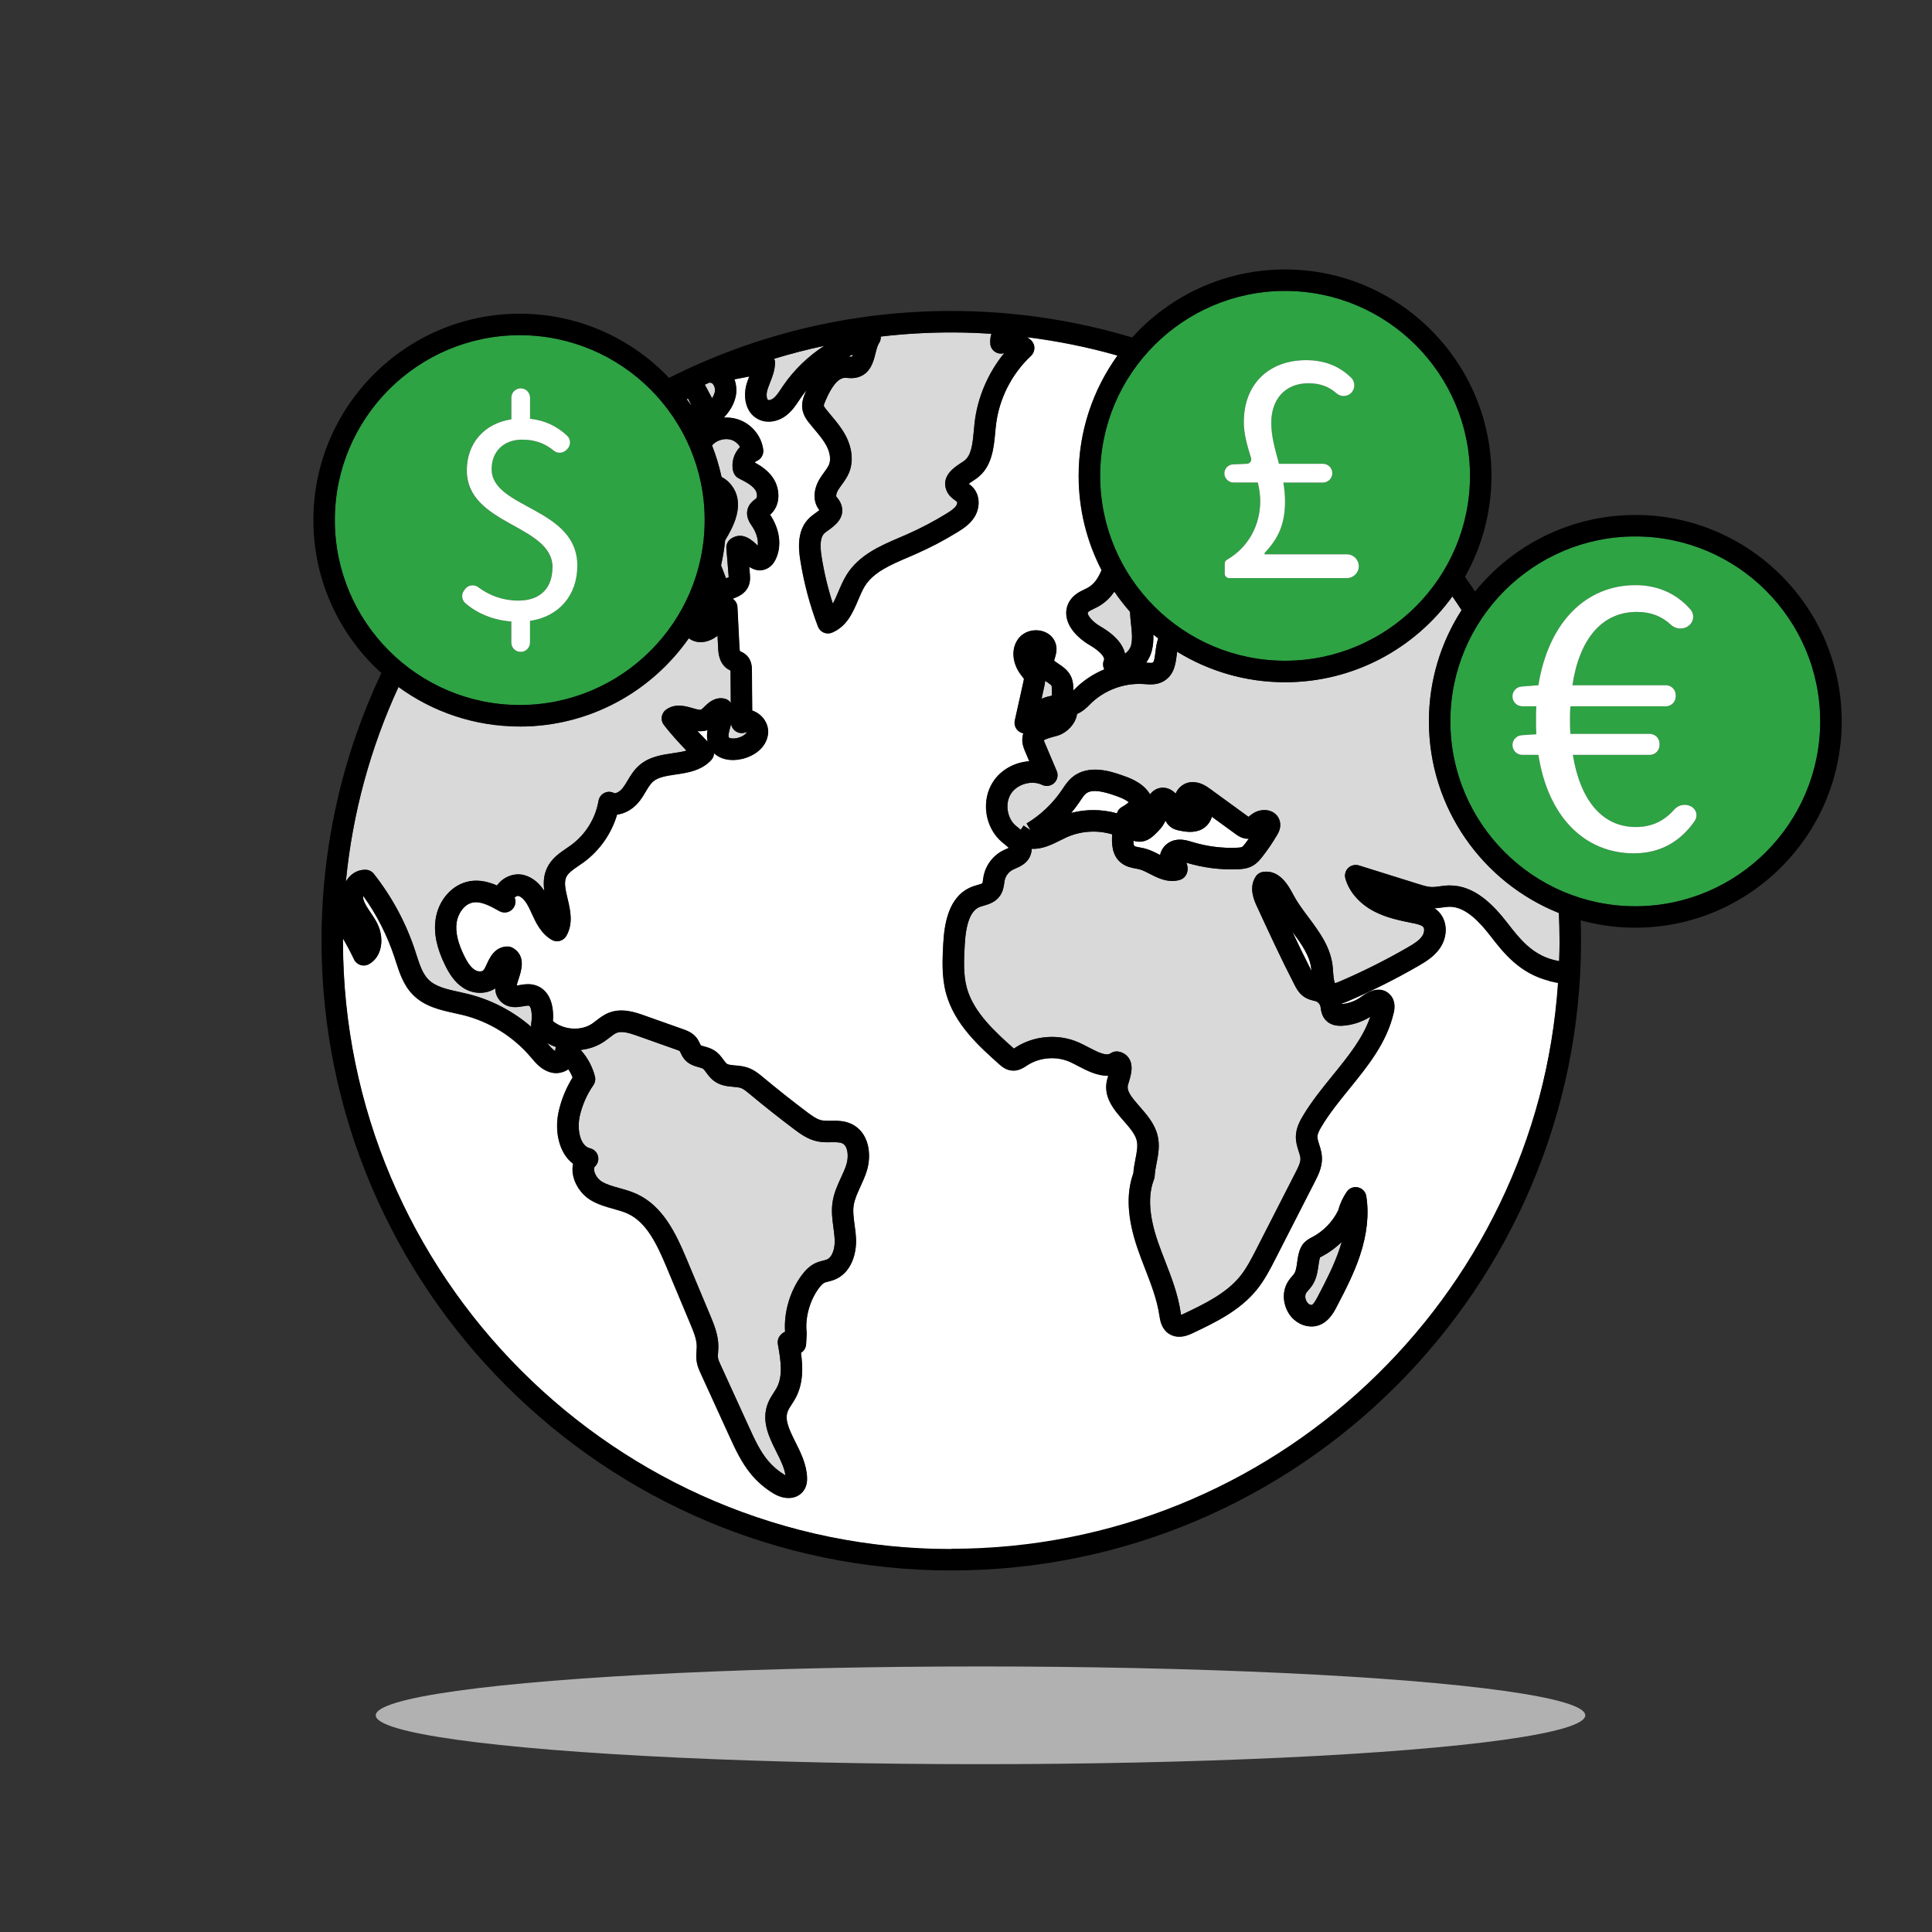 <?xml version="1.0" encoding="UTF-8"?>
<svg xmlns="http://www.w3.org/2000/svg" id="Warstwa_1" data-name="Warstwa 1" viewBox="0 0 450 450">
  <rect x="0" y="0" width="450" height="450" fill="#333333" stroke="none"/>
  <defs>
    <style>
      .cls-1 {
        fill: #d9d9d9;
      }

      .cls-2 {
        fill: #fff;
      }

      .cls-3 {
        fill: #b1b1b1;
      }

      .cls-4 {
        fill: #2da343;
      }
    </style>
  </defs>
  <ellipse class="cls-3" cx="228.38" cy="399.53" rx="140.86" ry="11.38"></ellipse>
  <path class="cls-2" d="M198.41,83.07c.07-.07.14-.25.22-.49-.33.15-.65.3-.98.46.03,0,.06,0,.09,0,.22.02.56.04.67.02Z"></path>
  <path class="cls-2" d="M164.79,170.06c-.8.25-1.59.3-2.35.23.77.82,1.56,1.64,2.37,2.47-.21-.92-.17-1.83-.03-2.7Z"></path>
  <path class="cls-2" d="M305.46,226.12l-.02-.24c-.26-3.14-2.25-5.94-4.43-8.86,1.44,3.06,2.92,6.11,4.45,9.1Z"></path>
  <path class="cls-2" d="M161.04,94.36l-.78-1.48c-.1.02-.19.05-.29.08.31.43.63.86.93,1.31.05.03.1.06.15.09Z"></path>
  <path class="cls-2" d="M266.96,154.34h.12c.5.05,1.2.1,1.42,0,.34-.16.5-1.47.62-2.43.13-1.01.27-2.12.64-3.21-.38-.29-.75-.59-1.12-.89.04,1.24-.04,2.53-.38,3.83-.25.96-.71,1.89-1.3,2.71Z"></path>
  <path class="cls-2" d="M360.85,228.49c-6.93-1.72-10.69-6.56-13.71-10.46-2.46-3.17-5.75-6.8-9.46-6.8-.03,0-.07,0-.1,0-.49,0-1.03.08-1.61.16-.58.08-1.22.17-1.89.2.47.32.91.71,1.3,1.18,1.76,2.16,1.76,5.48,0,8.08-1.3,1.91-3.19,3.1-5.03,4.16-5.28,3.05-10.79,5.81-16.38,8.21-.37.16-.86.37-1.45.53l.02.15c1.62-.13,3.21-.74,4.51-1.7,3.96-2.94,6.1-1.19,6.84-.3,1.29,1.55.84,3.47.69,4.1-1.61,6.92-6.03,12.36-10.3,17.62-2.31,2.84-4.7,5.78-6.52,8.85-.48.8-.92,1.64-.94,2.32,0,.49.2,1.14.41,1.82.28.89.6,1.91.65,3.07.08,2.22-.91,4.15-1.63,5.56l-9.2,18c-1.23,2.41-2.5,4.9-4.32,7.15-3.99,4.95-9.77,7.7-14.88,10.12-.59.28-1.83.87-3.21.87-.77,0-1.58-.18-2.37-.68-1.78-1.15-2.08-3.16-2.26-4.36-.54-3.62-1.88-7.07-3.29-10.73-.59-1.52-1.2-3.08-1.74-4.67-2.43-7.04-2.76-12.82-1.02-17.64.08-1.14.29-2.23.49-3.28.33-1.69.61-3.15.28-4.42-.39-1.5-1.69-2.98-3.06-4.55-2.2-2.51-4.94-5.64-3.76-9.77.06-.2.12-.41.19-.63,0-.02.01-.04.02-.06-2.51.08-5.01-1.21-6.99-2.25-.62-.32-1.22-.64-1.82-.92-3.2-1.46-7.16-1.16-10.1.77l-.12.08c-.71.47-1.9,1.26-3.44,1.11-1.43-.14-2.42-1.02-2.95-1.49-4.64-4.14-10.41-9.3-12.36-16.49-1.06-3.89-.84-7.93-.66-11.5.25-4.71,1.22-11.22,6.74-13.33.4-.15.82-.28,1.25-.4.4-.12,1.01-.29,1.16-.42.01-.06.07-.49.11-.77.04-.28.08-.56.13-.83.5-2.61,2.22-4.87,4.6-6.05.26-.13.54-.25.81-.37.14-.06.31-.14.48-.21-.32-.32-.79-.69-1.08-.93l-.48-.4c-4.01-3.34-4.97-9.62-2.15-14.01,1.85-2.88,5.12-4.62,8.48-4.83l-.95-2.24c-.31-.74-.79-1.86-.67-3.19.04-.39.11-.76.22-1.09-.23-.04-.46-.12-.68-.23-1.01-.52-1.55-1.66-1.3-2.77l1.97-8.87c.05-.23.16-.71.14-.86-.03-.06-.27-.36-.42-.55-.11-.14-.22-.27-.32-.41-1.67-2.21-2.5-5.62-.61-8.25,1.18-1.65,3.39-2.4,5.5-1.88,1.86.46,3.16,1.85,3.4,3.62.15,1.11-.14,2.05-.36,2.74-.05.16-.12.39-.15.54.2.2.67.52,1,.74,1.04.7,2.33,1.56,3,3.13.46,1.07.49,2.17.48,3.09.07-.07.14-.14.22-.22,1.98-2.03,4.39-3.63,7-4.71-.35-.66-.4-1.46-.08-2.19.27-.6-.91-2.07-3.35-3.48-1.05-.61-4.53-2.85-5.3-6.2-.34-1.49-.08-2.95.76-4.2.93-1.38,2.27-2.03,3.35-2.55.28-.14.56-.27.83-.42,1.48-.84,2.4-2.29,3.14-4.08-3.4-6.59-5.33-14.05-5.33-21.96,0-10.45,3.36-20.12,9.05-28.02-6.84-1.95-13.88-3.38-21.1-4.28.32.21.63.43.91.69.52.47.82,1.14.82,1.84,0,.7-.28,1.37-.8,1.85-4.52,4.21-7.5,10.14-8.17,16.28-.05.49-.1.99-.15,1.5-.33,3.64-.74,8.17-4.36,10.76-.28.2-.6.41-.92.62-.26.17-.61.4-.91.62.33.24.71.54,1.06.94,1.56,1.77,1.69,4.56.3,6.79-1,1.62-2.52,2.64-3.87,3.47-3.17,1.96-6.51,3.71-9.92,5.2-.53.23-1.06.46-1.59.69-4.17,1.78-8.11,3.47-10.15,6.73-.58.93-1.06,2.05-1.56,3.24-1.22,2.88-2.61,6.14-6.06,7.59-.62.26-1.33.26-1.95,0-.62-.27-1.11-.78-1.35-1.41-1.9-5-3.29-10.21-4.12-15.49-.47-2.98-.75-7.25,2.31-9.97.43-.38.89-.71,1.33-1.03.24-.17.57-.41.82-.62-.13-.17-.25-.34-.36-.51-1.16-1.88-1-4.41.42-6.76.34-.56.7-1.06,1.05-1.54.46-.64.9-1.24,1.13-1.8.48-1.18.24-2.85-.64-4.47-.71-1.31-1.73-2.52-2.8-3.8-.36-.43-.71-.85-1.06-1.28-.54-.66-1.53-1.89-1.73-3.55-.18-1.53.38-2.84.75-3.72.06-.14.13-.31.21-.49-.48.59-.93,1.21-1.36,1.83l-.36.53c-.74,1.11-1.57,2.37-2.83,3.38-2.06,1.66-4.72,2.04-6.76.95-2.98-1.58-3.45-5.35-2.61-8.18.18-.61.39-1.17.61-1.72l-3.47.66c.46,1.27.58,2.68.3,3.99-.43,2.02-1.57,3.66-2.77,4.94,1.08-.07,2.18.06,3.23.39,3.16,1,5.55,3.85,5.95,7.09.14,1.14-.51,2.22-1.58,2.64-.15.06-.29.18-.39.34,1.48.81,3.03,1.85,4.16,3.46,1.76,2.5,2.02,6.43-.59,8.7,2.27,3.39,2.77,7.23,1.34,10.29-.48,1.02-1.11,1.73-1.93,2.18-1.65.88-3.12.38-4.26-.36l.14,1.7c.05.66.15,1.77-.35,2.89-.79,1.75-2.41,2.38-3.49,2.8-.05.02-.11.04-.17.06.66.43,1.08,1.16,1.12,1.96l.46,9.25c.03.57.08.87.12,1.02.01,0,.02,0,.03.01.4.17,1.01.43,1.57,1,1.17,1.18,1.18,2.71,1.18,3.44l.08,9.37c.27.09.54.2.8.34,2,1.04,3.18,3.22,2.86,5.29-.5,3.26-3.47,5.05-6.09,5.64-2.6.59-4.94.09-6.46-1.35-.02.58-.24,1.16-.67,1.62-2.3,2.46-5.47,2.93-8.27,3.34-2.08.31-4.05.6-5.25,1.64-.65.56-1.18,1.45-1.74,2.39-.42.7-.85,1.42-1.39,2.13-1.26,1.66-3.22,2.96-5.26,3.18-1.3,4.43-4.06,8.39-7.8,11.12-.38.28-.78.55-1.18.82-1.24.84-2.4,1.64-2.86,2.61-.59,1.25-.16,3.08.3,5.03.64,2.69,1.36,5.73-.25,8.63-.33.59-.88,1.02-1.52,1.2-.65.18-1.34.09-1.92-.25-2.55-1.49-3.75-4.15-4.72-6.29l-.17-.38c-.62-1.35-1.58-3.2-2.87-3.55-.22-.06-.67.17-.88.39.39.92.19,2-.53,2.73-.79.8-2.02.97-3.01.42-2.27-1.29-4.3-2.33-6.12-2.01-2.12.36-3.56,2.68-3.85,4.68-.31,2.2.27,4.75,1.78,7.8.61,1.23,1.38,2.58,2.47,3.25.74.45,1.66.42,1.97.1.27-.28.56-.93.83-1.5.68-1.49,1.83-3.98,4.71-4.06.44-.02.93.1,1.34.34,3.12,1.83,1.97,5.3,1.35,7.17-.15.45-.37,1.11-.47,1.59.22-.03.46-.07.66-.11.87-.15,1.96-.34,3.12-.11,3.29.65,5.02,3.86,4.67,8.5,2.46,2.06,6.49,2.38,9.15.58.32-.22.63-.46.94-.7.83-.64,1.76-1.37,2.97-1.84,3.07-1.19,6.22-.07,8.3.67l8.96,3.18c.84.3,2.11.75,3.05,1.89.43.53.69,1.08.88,1.48.07.15.16.35.21.41.06.02.53.15.83.24.66.18,1.47.41,2.26.9,1.02.64,1.66,1.51,2.17,2.2.28.38.56.76.78.92.36.25,1.13.32,1.94.39.87.08,1.86.16,2.87.5,1.54.52,2.7,1.48,3.72,2.33,3.3,2.75,6.7,5.44,10.12,8.02,1.27.96,2.33,1.7,3.4,1.93.61.13,1.37.12,2.17.11,1.51-.03,3.23-.05,4.93.8,3.91,1.94,4.69,6.98,3.43,10.95-.41,1.28-.95,2.46-1.47,3.6-.7,1.53-1.36,2.97-1.57,4.4-.2,1.38,0,2.89.22,4.49.14,1.08.29,2.19.34,3.34.13,3.37-1.11,7.86-5.01,9.42-.52.21-1.02.33-1.46.44-.34.08-.67.17-.87.26-.48.22-.96.8-1.27,1.22-2.15,2.85-3.29,6.92-2.9,10.36.02.14.02.28.01.42l-.13,2.35c-.05.84-.51,1.58-1.2,2,.46,3.29.58,7.1-1.24,10.5-.29.54-.6,1.03-.91,1.5-.37.56-.71,1.09-.91,1.58-.76,1.92.16,4.01,1.77,7.22,1.22,2.43,2.59,5.18,2.71,8.2.03.78-.02,1.93-.73,3-.8,1.19-2.09,1.8-3.56,1.8-1.12,0-2.34-.35-3.53-1.07-1.94-1.17-3.66-2.63-5.12-4.37-2.3-2.74-3.81-6.03-5.13-8.93l-6.68-14.62c-.33-.73-.75-1.64-.93-2.7-.17-.98-.1-1.87-.05-2.66.02-.31.05-.62.05-.94,0-1.68-.75-3.47-1.47-5.2l-5.56-13.28c-2.27-5.41-4.66-10.43-9.03-12.46-1-.47-2.14-.78-3.34-1.12-1.76-.49-3.58-1-5.31-2.04-2.26-1.36-3.9-3.87-4.19-6.39-.08-.72-.05-1.42.09-2.08-3.3-2.49-4.37-7.64-3.35-12.18.62-2.77,1.74-5.48,3.24-7.9-.25-.68-.59-1.32-.99-1.92-1.12.77-2.54,1.08-3.84.79-2.26-.49-3.66-2.14-4.78-3.47l-.19-.22c-4.04-4.75-9.6-8.2-15.65-9.71-.67-.17-1.37-.32-2.06-.47-3.24-.71-6.92-1.52-9.62-4.22-2.25-2.25-3.2-5.21-4.04-7.82l-.3-.93c-1.7-5.14-4.15-9.96-7.29-14.34-.04.3-.04.62.05.93.28.95.93,1.91,1.62,2.93.55.81,1.11,1.64,1.59,2.6,1.6,3.19,1.32,7.59-1.9,9.43-.61.35-1.33.42-1.99.22-.67-.21-1.21-.68-1.51-1.31-.79-1.67-1.66-3.3-2.6-4.9,0,.2,0,.39,0,.59,0,78.12,63.56,141.68,141.68,141.68s136.28-58.3,141.34-131.87l-2.06-.44ZM316.77,292.39c-1.41,4.25-3.46,8.19-5.45,12-.68,1.31-2.1,4.04-5.03,4.51-.26.04-.53.06-.81.06-.68,0-1.38-.13-2.07-.38-1.9-.71-3.37-2.3-4.03-4.37-.66-2.07-.39-4.22.74-5.89.29-.43.59-.78.86-1.09.2-.22.38-.44.49-.61.38-.57.51-1.47.65-2.52.1-.74.22-1.58.46-2.43.16-.55.43-1.36,1.06-2.08.62-.72,1.34-1.09,1.87-1.37l.12-.06c2.61-1.37,4.76-3.59,6.06-6.24.41-1.55,1.09-3.03,2-4.34.58-.84,1.61-1.25,2.61-1.02,1,.22,1.76,1.03,1.92,2.04.67,4.21.18,8.84-1.46,13.78Z"></path>
  <path class="cls-1" d="M312.03,290.81c.17-.52.33-1.04.47-1.55-1.33,1.32-2.86,2.45-4.53,3.33l-.14.07c-.12.06-.28.14-.37.2-.01.04-.03.1-.06.18-.15.51-.23,1.12-.32,1.76-.2,1.44-.43,3.06-1.44,4.58-.3.45-.62.81-.9,1.13-.19.22-.37.43-.49.6-.26.39-.31.99-.12,1.57.19.58.57,1.04,1.01,1.2.19.07.32.08.35.07.14-.02.54-.25,1.39-1.88,1.9-3.64,3.86-7.4,5.14-11.27Z"></path>
  <path class="cls-1" d="M255.91,141.21c-.37.21-.75.4-1.14.58-.56.27-1.2.58-1.37.83-.05.08-.08.12-.04.29.17.72,1.25,2.02,2.94,2.99,3.86,2.24,5.33,4.51,5.75,6.36.64-.45,1.19-1.19,1.39-1.92.39-1.46.2-3.16,0-4.96-.1-.93-.2-1.89-.24-2.87v-.02c-1.31-1.49-2.53-3.06-3.65-4.7-.92,1.34-2.08,2.53-3.64,3.42Z"></path>
  <path class="cls-1" d="M332.82,168.02c0-9.54,2.8-18.43,7.61-25.91-.7-1.08-1.42-2.14-2.14-3.2-8.74,12.1-22.95,19.99-38.98,19.99-9.21,0-17.82-2.61-25.13-7.11-.03.24-.06.49-.1.74-.26,2.11-.62,5.01-3.45,6.34-1.42.67-2.87.56-3.93.47l-.32-.02c-4.64-.31-9.34,1.47-12.58,4.8-.49.51-1.56,1.6-2.94,2.16,0,.03,0,.07-.01.1-.3,2.17-2.36,4.37-4.68,5.01l-.56.15c-.69.18-2.07.55-2.49.89.05.17.2.53.28.71l2.73,6.44c.41.96.18,2.07-.58,2.78-.75.72-1.87.9-2.81.45-2.42-1.17-5.82-.2-7.27,2.06-1.45,2.26-.92,5.75,1.15,7.47l.43.35c.21.17.45.36.7.58l.66-.99,1.53,1.02.02-.07-.86-1.43c3.25-1.95,6.08-4.64,8.21-7.77l.23-.35c.59-.88,1.25-1.87,2.27-2.7,3.75-3.05,8.96-1.28,11.18-.53,1.92.65,4.83,1.63,6.59,4.11.1.15.2.3.29.45.61-.81,1.47-1.36,2.46-1.51,1.26-.18,2.49.29,3.5,1.33.01-.03.02-.06.04-.09.63-1.43,2.01-2.44,3.53-2.57,2.07-.16,3.64.98,4.59,1.67l8.72,6.35s.05.04.08.06c.11-.08.23-.17.32-.25.23-.17.46-.35.68-.5,1.26-.86,2.93-1.07,4.24-.55,1.08.43,1.84,1.32,2.09,2.44.31,1.42-.35,2.55-.63,3.04-1.05,1.81-2.24,3.55-3.53,5.19-.55.7-1.21,1.49-2.21,2.04-1.12.63-2.3.75-3.41.8-4.07.17-8.11-.34-12.02-1.53.28.62.43,1.38.18,2.28-.23.84-.89,1.5-1.74,1.74-.59.17-1.17.24-1.73.24-1.99,0-3.74-.9-5.22-1.66-.88-.45-1.7-.87-2.45-1.07-.26-.07-.52-.11-.79-.16-1.03-.19-2.3-.42-3.45-1.34-2.25-1.81-2.17-4.67-2.08-6.63-3.49-1.04-7.32-.8-10.64.7-.49.22-.97.46-1.46.71-1.97.99-4.16,2.07-6.65,1.96,0,.45-.07.92-.25,1.42-.68,1.94-2.4,2.69-3.54,3.18-.2.09-.4.17-.59.27-.96.48-1.71,1.46-1.91,2.51-.04.18-.06.37-.09.56-.11.83-.27,1.96-1,3-1.06,1.52-2.67,1.98-3.84,2.32-.29.08-.57.16-.84.26-2.1.8-3.26,3.72-3.53,8.93-.18,3.35-.36,6.81.49,9.93,1.57,5.75,6.73,10.37,10.87,14.07.02.02.05.05.09.08.07-.05.14-.09.2-.13l.13-.09c4.34-2.86,10.21-3.31,14.93-1.14.67.31,1.36.67,2.06,1.03,2.42,1.27,4.21,2.11,5.21,1.43.54-.38,1.22-.52,1.87-.4,1.05.19,1.92.78,2.45,1.65,1.05,1.72.42,3.82-.09,5.51l-.17.55c-.41,1.44.77,2.88,2.72,5.11,1.62,1.84,3.45,3.94,4.13,6.58.62,2.37.18,4.64-.21,6.63-.2,1.04-.39,2.02-.43,2.94-.01.28-.07.55-.17.81-1.46,3.76-1.15,8.53.94,14.59.51,1.49,1.1,3.02,1.68,4.49,1.45,3.75,2.96,7.63,3.58,11.8.03.19.07.45.11.67.16-.06.37-.14.64-.27,4.62-2.2,9.86-4.69,13.13-8.75,1.49-1.84,2.64-4.1,3.76-6.28l9.2-18c.52-1.02,1.12-2.18,1.08-3.1-.02-.48-.21-1.09-.42-1.74-.32-1-.67-2.13-.65-3.44.04-1.84.81-3.38,1.64-4.77,2.01-3.38,4.52-6.46,6.94-9.44,3.63-4.46,7.08-8.71,8.75-13.65-1.94,1.22-4.22,1.96-6.5,2.09-1.65.11-2.94-.32-3.83-1.26-.93-.97-1.1-2.16-1.21-2.87-.02-.12-.03-.25-.06-.36-.11-.53-.53-1.02-1.04-1.2-.18-.06-.37-.11-.55-.15-.59-.15-1.32-.33-2.06-.79-1.31-.81-1.96-2.07-2.39-2.9-3.11-6.02-5.99-12.25-8.76-18.27-.61-1.32-1.99-4.32-.29-6.93.4-.61,1.05-1.02,1.78-1.12,3.9-.5,5.92,3.35,7.02,5.41.92,1.74,2.15,3.39,3.46,5.14,2.61,3.5,5.32,7.12,5.71,11.84l.05.74c.05.77.16,2.32.45,2.8.25-.03.86-.29,1.07-.38,5.41-2.32,10.74-4.99,15.85-7.94,1.44-.83,2.69-1.6,3.39-2.64.48-.71.61-1.69.27-2.11-.41-.51-1.67-.76-2.5-.92-2.95-.6-5.97-1.21-8.81-2.65-3.46-1.76-5.95-4.57-6.84-7.72-.25-.88,0-1.83.66-2.47s1.61-.87,2.49-.59l13.88,4.34c1.1.34,2.13.67,3.08.69.55.02,1.16-.07,1.82-.16.69-.09,1.41-.19,2.19-.21.07,0,.13,0,.2,0,5.87,0,10.24,4.66,13.4,8.73,2.81,3.62,5.72,7.37,10.89,8.65l1.18.25c.05-1.58.09-3.17.09-4.76,0-2.16-.06-4.32-.15-6.46-17.72-7.09-30.27-24.42-30.27-44.64Z"></path>
  <path class="cls-1" d="M244.92,159.71c-.1-.21-.78-.67-1.18-.94-.09-.06-.19-.13-.29-.19-.04.55-.15,1.05-.24,1.44l-.6,2.72c.78-.31,1.59-.55,2.41-.72-.02-.36-.02-.69-.01-.98,0-.45,0-1.12-.08-1.33Z"></path>
  <path class="cls-2" d="M272.52,192.51c-.51-.42-.83-.91-1.06-1.38-.58,1.42-1.64,2.43-2.39,3.15-.56.54-1.5,1.43-2.89,1.7-.73.14-1.48.08-2.19-.16.01.58.07,1.1.24,1.24.16.13.77.24,1.22.32.38.07.76.14,1.12.23,1.29.33,2.46.93,3.49,1.46.05.03.1.05.15.07.07-.39.2-.77.4-1.14.6-1.15,1.72-2.01,3-2.3,1.55-.35,2.96.08,4,.39l.14.04c3.37,1.02,6.86,1.47,10.36,1.32.28-.01.95-.04,1.18-.17.2-.11.54-.55.71-.76.3-.38.59-.76.87-1.15-.18,0-.37,0-.56-.02-1.2-.12-2.07-.76-2.59-1.14l-5.45-3.97c-.35,1.24-1.21,2.33-2.33,2.9-1.91.98-3.99.56-5.23.31-.52-.11-1.4-.28-2.2-.95Z"></path>
  <path class="cls-2" d="M252.93,184.84c-.43.35-.83.95-1.26,1.59l-.25.38c-.59.88-1.23,1.72-1.92,2.53,1.69-.44,3.43-.66,5.17-.66,1.85,0,3.7.25,5.48.75.18-.63.61-1.18,1.22-1.51.56-.3,1.07-.66,1.54-1.08-.88-.73-2.18-1.22-3.56-1.68-2.24-.76-5.01-1.48-6.42-.33Z"></path>
  <path class="cls-1" d="M221.57,77.43c-5.57,0-11.05.33-16.45.96.03.55-.09,1.11-.42,1.58-.34.49-.57,1.41-.79,2.3-.48,1.95-1.2,4.88-4.29,5.65-.87.22-1.64.16-2.25.11-.18-.01-.38-.03-.55-.03-1.53,0-3.06,1.8-4.57,5.33-.12.29-.41.97-.39,1.17.01.1.14.35.65.99.33.41.67.81,1,1.21,1.19,1.42,2.42,2.88,3.37,4.64,1.6,2.96,1.92,6.14.87,8.72-.46,1.14-1.13,2.06-1.73,2.87-.3.41-.59.8-.81,1.18-.49.81-.51,1.43-.44,1.55.06.09.13.17.2.26.28.35.7.88.95,1.61,1.05,3.06-1.55,4.93-2.95,5.94-.36.26-.7.5-.94.71-.92.81-1.14,2.59-.69,5.44.59,3.71,1.47,7.4,2.62,10.98.47-.82.88-1.79,1.32-2.83.56-1.32,1.14-2.67,1.93-3.94,2.88-4.6,7.95-6.77,12.43-8.68.52-.22,1.04-.44,1.55-.67,3.2-1.4,6.33-3.04,9.29-4.88.9-.56,1.82-1.16,2.25-1.85.22-.35.23-.75.18-.86-.05-.05-.28-.22-.44-.33-.62-.45-1.56-1.13-2.04-2.36-1.29-3.31,1.85-5.36,3.35-6.34.26-.17.51-.33.75-.5,1.76-1.26,2.02-4.12,2.29-7.14.05-.54.1-1.07.15-1.59.65-5.95,3.12-11.74,6.92-16.39-.02,0-.04.01-.06.02-.71.21-1.48.09-2.09-.32-.62-.41-1.02-1.07-1.1-1.81-.09-.81,0-1.62.25-2.38-3.09-.2-6.21-.32-9.35-.32Z"></path>
  <path class="cls-1" d="M164.31,89.85l1.54,2.9c.33-.5.54-.98.64-1.46.12-.54-.01-1.22-.32-1.69-.11-.17-.29-.38-.52-.42-.12-.02-.23-.06-.35-.1-.38.16-.76.33-1.14.5.05.09.11.19.15.26Z"></path>
  <path class="cls-1" d="M178.74,90.81c-.33,1.14-.14,2.2.16,2.35.19.1.78-.02,1.28-.42.65-.52,1.21-1.36,1.79-2.25l.39-.58c2.52-3.72,5.83-6.91,9.62-9.37-3.95.84-7.83,1.85-11.65,3.01.12.3.19.63.19.96-.03,1.76-.64,3.28-1.17,4.62-.23.59-.45,1.14-.61,1.67Z"></path>
  <path class="cls-1" d="M170.33,102.43c-1.31-.41-2.95-.06-4.06.89-.15.13-.28.28-.41.42.92,2.36,1.67,4.82,2.21,7.34,1.86.93,3.25,2.81,3.66,4.8.59,2.88-.51,5.6-1.4,7.39-.44.89-.92,1.75-1.43,2.58-.19,1.98-.52,3.92-.94,5.82l1.15,3.02c.2-.08.45-.18.63-.26,0-.12-.02-.25-.02-.33l-.52-6.37c-.08-.92.36-1.81,1.14-2.31,2.67-1.72,4.96.5,6.05,1.57.04.03.07.07.11.11.23-1.59-.51-3.38-1.34-4.58-.51-.73-1.57-2.26-.96-4.11.38-1.15,1.21-1.77,1.7-2.14.08-.06.15-.11.22-.17.33-.29.29-1.33-.21-2.04-.8-1.14-2.4-1.94-3.8-2.64-.64-.32-1.11-.9-1.29-1.59-.55-2.05.13-4.27,1.58-5.76-.45-.77-1.19-1.38-2.05-1.65Z"></path>
  <path class="cls-1" d="M195.88,274.3c.48-1.05.93-2.04,1.25-3.02.6-1.88.38-4.33-.89-4.96-.62-.31-1.55-.29-2.63-.28-1,.02-2.12.03-3.28-.21-2.25-.48-4.05-1.84-5.37-2.83-3.49-2.62-6.95-5.37-10.31-8.16-.76-.63-1.46-1.22-2.12-1.44-.44-.15-1.05-.2-1.7-.26-1.32-.11-2.96-.25-4.43-1.31-.86-.62-1.44-1.4-1.9-2.02-.29-.39-.58-.79-.79-.92-.17-.11-.59-.22-.95-.32-.96-.27-2.28-.63-3.29-1.8-.48-.55-.75-1.14-.95-1.57-.07-.15-.16-.35-.21-.41-.1-.08-.61-.26-.86-.34l-8.96-3.18c-1.84-.65-3.58-1.19-4.82-.72-.52.2-1.09.65-1.7,1.12-.4.31-.79.61-1.2.89-1.66,1.13-3.57,1.78-5.52,1.99,1.58,1.75,2.73,3.87,3.32,6.17.18.7.04,1.45-.37,2.04-1.49,2.15-2.58,4.63-3.16,7.18-.7,3.14.1,6.99,2.38,7.51.89.2,1.6.88,1.85,1.76.25.88,0,1.83-.67,2.47-.09.08-.29.28-.22.86.11.97.89,2.13,1.81,2.68,1.14.69,2.56,1.09,4.06,1.5,1.34.38,2.73.76,4.11,1.4,5.99,2.79,8.98,8.97,11.54,15.06l5.56,13.28c.83,1.99,1.87,4.46,1.86,7.15,0,.42-.03.85-.06,1.27-.04.55-.08,1.08-.01,1.46.07.42.31.93.55,1.47l6.68,14.62c1.25,2.74,2.54,5.57,4.41,7.79,1.1,1.31,2.4,2.42,3.86,3.3.07.04.13.08.2.11-.24-1.75-1.16-3.58-2.13-5.52-1.68-3.36-3.59-7.17-1.94-11.31.38-.95.9-1.75,1.36-2.46.24-.37.48-.74.69-1.13,1.44-2.7.97-6.18.25-10.12-.13-.74.07-1.51.57-2.08.31-.36.69-.65,1.11-.84-.32-4.54,1.16-9.55,3.94-13.24.65-.86,1.68-2.07,3.2-2.76.62-.28,1.22-.43,1.74-.56.31-.08.6-.15.81-.23,1.38-.55,1.94-2.76,1.87-4.58-.03-.92-.16-1.86-.3-2.86-.25-1.87-.51-3.81-.22-5.87.31-2.15,1.15-3.99,1.97-5.77Z"></path>
  <path class="cls-1" d="M169.76,171.77c.15.2.93.36,1.94.14,1.11-.25,2.06-.87,2.23-1.43,0,0,0,0-.01-.01-.65.34-1.44.39-2.14.09-.8-.34-1.36-1.07-1.5-1.91-.06.24-.13.48-.19.71-.26.93-.58,2.1-.33,2.42Z"></path>
  <path class="cls-1" d="M129.32,244.81c0-.32.05-.64.17-.94-.7-.25-1.38-.55-2.03-.91l.13.16c.56.66,1.18,1.4,1.73,1.69Z"></path>
  <path class="cls-1" d="M80.99,204.69c1.03-1.35,2.47-2.09,4.07-2.09h.07c.75.01,1.46.36,1.93.95,4.23,5.36,7.46,11.37,9.61,17.86l.31.97c.73,2.28,1.42,4.43,2.82,5.82,1.67,1.67,4.33,2.25,7.16,2.87.74.16,1.48.33,2.2.51,5.36,1.34,10.4,3.99,14.57,7.62-.04-.26-.05-.53,0-.79.35-2.36-.1-4.06-.55-4.15-.25-.05-.83.05-1.29.13-1.31.23-3.3.57-4.99-.86-1.13-.95-1.52-2.13-1.56-3.3-2.03,1.37-4.98,1.4-7.31-.04-2.18-1.34-3.46-3.53-4.33-5.29-1.98-3.99-2.71-7.5-2.25-10.73.65-4.56,3.92-8.22,7.96-8.9,2.29-.39,4.48.2,6.35,1,.05-.07.1-.14.15-.21,1.47-1.9,4.03-2.81,6.21-2.2,2.12.59,3.6,2.08,4.66,3.67-.24-1.75-.21-3.57.64-5.36,1.04-2.2,2.91-3.47,4.57-4.6.35-.24.71-.48,1.04-.73,3.35-2.45,5.67-6.2,6.37-10.3.13-.79.64-1.48,1.37-1.83.72-.36,1.57-.34,2.28.04.26.15,1.28-.26,2.02-1.22.37-.49.72-1.06,1.08-1.67.71-1.18,1.5-2.51,2.75-3.59,2.3-2,5.22-2.43,7.8-2.81,1.17-.17,2.26-.33,3.19-.61-1.84-1.92-3.65-3.9-5.27-5.99-.41-.54-.59-1.22-.49-1.89.1-.67.47-1.27,1.02-1.67,2.12-1.51,4.43-.84,6.12-.35.65.19,1.74.51,2.03.36.17-.08.52-.43.78-.69.87-.86,2.34-2.29,4.53-1.91.66.11,1.23.49,1.6,1.01l-.06-7.52h0c-.2-.09-.42-.21-.66-.36-2.06-1.35-2.18-3.84-2.23-4.9l-.14-2.86c-1.12.92-2.52,1.48-3.86,1.51-1.04,0-2.03-.31-2.83-.91-8.7,12.42-23.1,20.56-39.38,20.56-10.55,0-20.3-3.42-28.24-9.2-6.47,14.04-10.71,29.3-12.26,45.34.13-.23.28-.45.44-.66Z"></path>
  <path d="M316.31,276.56c-1-.23-2.03.18-2.61,1.02-.91,1.32-1.59,2.8-2,4.34-1.29,2.65-3.45,4.87-6.06,6.24l-.12.06c-.53.28-1.25.65-1.87,1.37-.62.73-.9,1.54-1.06,2.08-.24.84-.36,1.68-.46,2.43-.15,1.04-.28,1.94-.65,2.52-.11.17-.3.38-.49.61-.27.31-.58.66-.86,1.09-1.13,1.68-1.4,3.82-.74,5.89.66,2.07,2.13,3.66,4.03,4.37.69.25,1.39.38,2.07.38.27,0,.54-.02.81-.06,2.93-.47,4.35-3.2,5.03-4.51,1.99-3.81,4.04-7.75,5.45-12,1.64-4.94,2.13-9.58,1.46-13.78-.16-1.01-.92-1.82-1.92-2.04ZM305.5,303.96s-.15,0-.35-.07c-.44-.16-.82-.62-1.01-1.2-.19-.58-.14-1.18.12-1.57.11-.17.29-.38.49-.6.28-.32.6-.68.9-1.13,1-1.51,1.23-3.14,1.44-4.58.09-.64.18-1.25.32-1.76.02-.08.04-.14.06-.18.1-.06.25-.14.37-.2l.14-.07c1.67-.88,3.2-2,4.53-3.33-.14.51-.3,1.03-.47,1.55-1.28,3.87-3.24,7.63-5.14,11.27-.85,1.63-1.25,1.86-1.39,1.88Z"></path>
  <path class="cls-4" d="M121.06,164.21c23.75,0,43.07-19.32,43.07-43.07s-19.32-43.07-43.07-43.07-43.07,19.32-43.07,43.07,19.32,43.07,43.07,43.07ZM108.71,109.55c0-6.37,4.15-10.95,10.37-11.88v-5.04c0-1.21.98-2.18,2.18-2.18s2.18.98,2.18,2.18v4.9c3.63.4,6.42,1.87,8.64,3.96.89.84.89,2.25.03,3.11l-.2.2c-.8.8-2.09.89-2.96.16-1.97-1.65-4.29-2.56-7.38-2.56-4.29,0-7.08,2.79-7.08,6.87,0,9.23,19.96,8.87,19.96,22.47,0,6.94-4.29,11.88-11.02,12.88v5.04c0,1.21-.98,2.18-2.18,2.18s-2.18-.98-2.18-2.18v-4.9c-4.11-.3-7.91-1.83-10.72-4.28-.84-.73-.96-2.07-.28-2.96l.25-.33c.72-.95,2.07-1.13,3.03-.43,2.66,1.97,5.77,3.13,9.36,3.13,5.29,0,7.94-3.08,7.94-7.73,0-10.02-19.96-9.8-19.96-22.61Z"></path>
  <path class="cls-2" d="M128.67,132.16c0,4.65-2.65,7.73-7.94,7.73-3.59,0-6.7-1.16-9.36-3.13-.96-.71-2.31-.52-3.03.43l-.25.33c-.68.89-.56,2.23.28,2.96,2.81,2.45,6.61,3.98,10.72,4.28v4.9c0,1.21.98,2.18,2.18,2.18s2.18-.98,2.18-2.18v-5.04c6.73-1,11.02-5.94,11.02-12.88,0-13.59-19.96-13.24-19.96-22.47,0-4.08,2.79-6.87,7.08-6.87,3.09,0,5.4.92,7.38,2.56.87.73,2.16.64,2.96-.16l.2-.2c.86-.86.86-2.28-.03-3.11-2.22-2.09-5.01-3.56-8.64-3.96v-4.9c0-1.21-.98-2.18-2.18-2.18s-2.18.98-2.18,2.18v5.04c-6.22.93-10.37,5.51-10.37,11.88,0,12.81,19.96,12.59,19.96,22.61Z"></path>
  <path class="cls-4" d="M256.25,110.83c0,23.75,19.32,43.07,43.07,43.07s43.07-19.32,43.07-43.07-19.32-43.07-43.07-43.07-43.07,19.32-43.07,43.07ZM304.22,83.89c4.58,0,8,1.61,10.5,4.11,1,1,.95,2.65-.1,3.6-.95.87-2.4.86-3.36,0-1.72-1.52-3.77-2.33-6.5-2.33-5.62,0-8.67,3.91-8.67,9.22,0,3.28.94,6.32,1.8,9.53h10.23c1.21,0,2.19.98,2.19,2.19s-.98,2.19-2.19,2.19h-9.21c.23,1.41.39,2.81.39,4.37,0,5.39-1.64,8.75-4.76,12.03v.31h19.17c1.53,0,2.77,1.24,2.77,2.77s-1.24,2.77-2.77,2.77h-27.43c-.57,0-1.03-.46-1.03-1.03v-2.34c0-.36.19-.71.5-.89,4.99-2.88,7.77-8.03,7.77-13.7,0-1.48-.23-2.89-.55-4.3h-5.69c-1.17,0-2.12-.95-2.12-2.12s.89-2.06,2.02-2.11l3.21-.14c.7,0,1.2-.68.99-1.34-.88-2.82-1.69-5.59-1.69-8.42,0-8.82,5.86-14.37,14.52-14.37Z"></path>
  <path class="cls-2" d="M289.7,98.26c0,2.83.81,5.6,1.69,8.42.21.67-.29,1.34-.99,1.34l-3.21.14c-1.13.05-2.02.98-2.02,2.11s.95,2.12,2.12,2.12h5.69c.31,1.41.55,2.81.55,4.3,0,5.67-2.78,10.82-7.77,13.7-.32.18-.5.52-.5.89v2.34c0,.57.46,1.03,1.03,1.03h27.43c1.53,0,2.77-1.24,2.77-2.77s-1.24-2.77-2.77-2.77h-19.17v-.31c3.12-3.28,4.76-6.64,4.76-12.03,0-1.56-.16-2.97-.39-4.37h9.21c1.21,0,2.19-.98,2.19-2.19s-.98-2.19-2.19-2.19h-10.23c-.86-3.2-1.8-6.25-1.8-9.53,0-5.31,3.05-9.22,8.67-9.22,2.73,0,4.78.81,6.5,2.33.97.85,2.41.87,3.36,0,1.05-.96,1.1-2.6.1-3.6-2.5-2.5-5.92-4.11-10.5-4.11-8.67,0-14.52,5.55-14.52,14.37Z"></path>
  <path class="cls-4" d="M380.89,124.95c-23.75,0-43.07,19.32-43.07,43.07s19.32,43.07,43.07,43.07,43.07-19.32,43.07-43.07-19.32-43.07-43.07-43.07ZM394.75,191.23c-3.29,4.75-7.98,7.54-14.15,7.54-11.51,0-20-8.49-22.27-22.93h-3.75c-1.27,0-2.29-1.03-2.29-2.29s.93-2.21,2.14-2.29l3.43-.23c-.09-1.13-.09-2.27-.09-3.4,0-1.04,0-2.07.09-3.11h-3.28c-1.27,0-2.29-1.03-2.29-2.29v-.02c0-1.2.92-2.19,2.11-2.29l3.93-.31c2.36-14.63,11.04-23.31,22.65-23.31,5.45,0,9.85,2.25,12.79,5.7.94,1.1.79,2.76-.33,3.68-1.24,1.02-3.04.96-4.22-.13-2.16-2.01-4.7-3.01-7.96-3.01-8.21,0-13.4,6.42-15,17.08h21.77c1.27,0,2.29,1.03,2.29,2.29v.32c0,1.27-1.03,2.29-2.29,2.29h-22c-.14,0-.25.1-.26.24-.07.86-.07,1.73-.07,2.59,0,1.23,0,2.45.09,3.59h18.47c1.27,0,2.29,1.03,2.29,2.29v.32c0,1.27-1.03,2.29-2.29,2.29h-17.9c1.7,10.47,6.79,16.8,14.63,16.8,3.72,0,6.58-1.34,8.98-4.07,1.07-1.21,2.86-1.46,4.2-.56,1.06.72,1.33,2.17.6,3.22Z"></path>
  <path d="M380.89,119.95c-15.05,0-28.5,6.96-37.32,17.82-.77-1.15-1.55-2.3-2.35-3.42,3.92-6.96,6.17-14.98,6.17-23.52,0-26.5-21.56-48.07-48.07-48.07-14.12,0-26.83,6.12-35.63,15.84-13.35-4.01-27.48-6.17-42.12-6.17-23.62,0-45.95,5.62-65.73,15.58-8.76-9.19-21.11-14.94-34.78-14.94-26.5,0-48.07,21.56-48.07,48.07,0,14.11,6.11,26.82,15.83,35.62-8.93,18.93-13.93,40.07-13.93,62.35,0,80.88,65.8,146.68,146.68,146.68s146.68-65.8,146.68-146.68c0-1.59-.03-3.17-.08-4.75,4.06,1.12,8.32,1.72,12.73,1.72,26.5,0,48.07-21.56,48.07-48.07s-21.56-48.07-48.07-48.07ZM380.89,211.08c-23.75,0-43.07-19.32-43.07-43.07s19.32-43.07,43.07-43.07,43.07,19.32,43.07,43.07-19.32,43.07-43.07,43.07ZM221.57,360.8c-78.12,0-141.68-63.56-141.68-141.68,0-.2,0-.39,0-.59.94,1.6,1.8,3.24,2.6,4.9.3.63.85,1.1,1.51,1.31.66.21,1.38.13,1.99-.22,3.22-1.85,3.49-6.25,1.9-9.43-.48-.96-1.04-1.79-1.59-2.6-.69-1.02-1.34-1.98-1.62-2.93-.09-.31-.09-.64-.05-.93,3.15,4.39,5.59,9.2,7.29,14.34l.3.93c.84,2.61,1.79,5.58,4.04,7.82,2.7,2.7,6.38,3.51,9.62,4.22.69.15,1.38.3,2.06.47,6.05,1.51,11.61,4.96,15.65,9.71l.19.22c1.12,1.33,2.52,2.98,4.78,3.47,1.31.29,2.72-.03,3.84-.79.4.6.73,1.24.99,1.92-1.51,2.42-2.62,5.13-3.24,7.9-1.02,4.54.05,9.69,3.35,12.18-.14.66-.17,1.36-.09,2.08.29,2.52,1.93,5.03,4.19,6.39,1.73,1.04,3.55,1.55,5.31,2.04,1.2.34,2.34.65,3.34,1.12,4.37,2.03,6.77,7.05,9.03,12.46l5.56,13.28c.73,1.73,1.48,3.53,1.47,5.2,0,.31-.02.62-.05.94-.06.79-.12,1.68.05,2.66.18,1.06.6,1.97.93,2.7l6.68,14.62c1.33,2.9,2.83,6.19,5.13,8.93,1.46,1.73,3.18,3.2,5.12,4.37,1.19.72,2.41,1.07,3.53,1.07,1.47,0,2.76-.61,3.56-1.8.72-1.07.76-2.22.73-3-.12-3.02-1.49-5.77-2.71-8.2-1.61-3.21-2.53-5.3-1.77-7.22.19-.49.54-1.02.91-1.58.3-.47.62-.95.91-1.5,1.82-3.4,1.7-7.21,1.24-10.5.69-.42,1.15-1.16,1.2-2l.13-2.35c0-.14,0-.28-.01-.42-.39-3.44.75-7.51,2.9-10.36.32-.42.79-1,1.27-1.22.21-.09.53-.17.87-.26.44-.11.94-.23,1.46-.44,3.9-1.55,5.14-6.04,5.01-9.42-.04-1.16-.19-2.27-.34-3.34-.22-1.6-.42-3.12-.22-4.49.21-1.43.87-2.87,1.57-4.4.52-1.14,1.06-2.32,1.47-3.6,1.26-3.97.48-9-3.43-10.95-1.7-.85-3.42-.82-4.93-.8-.8.01-1.56.02-2.17-.11-1.08-.23-2.13-.98-3.4-1.93-3.42-2.58-6.82-5.27-10.12-8.02-1.02-.85-2.17-1.81-3.72-2.33-1.01-.34-2-.42-2.87-.5-.82-.07-1.59-.14-1.94-.39-.22-.16-.5-.54-.78-.92-.51-.7-1.15-1.57-2.17-2.2-.79-.49-1.6-.72-2.26-.9-.31-.08-.77-.21-.83-.24-.04-.06-.14-.26-.21-.41-.19-.4-.44-.95-.88-1.48-.94-1.14-2.21-1.59-3.05-1.89l-8.96-3.18c-2.08-.74-5.23-1.86-8.3-.67-1.21.47-2.14,1.2-2.97,1.84-.31.24-.62.48-.94.7-2.66,1.8-6.68,1.48-9.15-.58.35-4.64-1.38-7.85-4.67-8.5-1.16-.23-2.25-.04-3.12.11-.19.03-.44.08-.66.11.1-.48.32-1.14.47-1.59.62-1.87,1.77-5.35-1.35-7.17-.41-.24-.89-.36-1.34-.34-2.88.09-4.03,2.58-4.71,4.06-.26.57-.56,1.22-.83,1.5-.31.33-1.24.36-1.97-.1-1.09-.67-1.86-2.02-2.47-3.25-1.51-3.05-2.09-5.6-1.78-7.8.29-2,1.73-4.32,3.85-4.68,1.82-.32,3.85.73,6.12,2.01.98.55,2.21.38,3.01-.42.72-.73.92-1.81.53-2.73.21-.22.66-.45.88-.39,1.29.36,2.26,2.2,2.87,3.55l.17.38c.97,2.14,2.17,4.8,4.72,6.29.58.34,1.27.43,1.92.25.65-.18,1.2-.61,1.52-1.2,1.61-2.9.89-5.95.25-8.63-.46-1.94-.9-3.77-.3-5.03.46-.97,1.63-1.77,2.86-2.61.4-.27.8-.54,1.18-.82,3.74-2.73,6.5-6.7,7.8-11.12,2.04-.22,4-1.53,5.26-3.18.54-.71.97-1.43,1.39-2.13.56-.94,1.09-1.83,1.74-2.39,1.2-1.04,3.17-1.33,5.25-1.64,2.8-.41,5.97-.88,8.27-3.34.43-.46.65-1.03.67-1.62,1.52,1.43,3.86,1.93,6.46,1.35,2.61-.59,5.59-2.39,6.09-5.64.32-2.08-.86-4.25-2.86-5.29-.26-.14-.53-.25-.8-.34l-.08-9.37c0-.74-.02-2.26-1.18-3.44-.56-.56-1.16-.82-1.57-1,0,0-.02,0-.03-.01-.04-.16-.09-.45-.12-1.02l-.46-9.25c-.04-.8-.46-1.53-1.12-1.96.06-.02.11-.04.17-.06,1.08-.42,2.7-1.04,3.49-2.8.5-1.11.41-2.22.35-2.89l-.14-1.7c1.14.75,2.61,1.24,4.26.36.82-.44,1.46-1.15,1.93-2.18,1.43-3.07.92-6.9-1.34-10.29,2.61-2.27,2.35-6.2.59-8.7-1.13-1.6-2.68-2.65-4.16-3.46.11-.15.24-.28.39-.34,1.07-.42,1.72-1.5,1.58-2.64-.4-3.25-2.8-6.1-5.95-7.09-1.05-.33-2.14-.46-3.23-.39,1.2-1.28,2.34-2.92,2.77-4.94.28-1.31.16-2.72-.3-3.99l3.47-.66c-.22.55-.43,1.12-.61,1.72-.83,2.83-.37,6.6,2.61,8.18,2.05,1.09,4.7.71,6.76-.95,1.25-1.01,2.09-2.27,2.83-3.38l.36-.53c.43-.63.88-1.24,1.36-1.83-.08.18-.15.35-.21.49-.37.87-.93,2.19-.75,3.72.2,1.66,1.19,2.89,1.73,3.55.35.43.71.86,1.06,1.28,1.08,1.28,2.09,2.49,2.8,3.8.88,1.62,1.11,3.29.64,4.47-.23.56-.67,1.16-1.13,1.8-.35.48-.72.98-1.05,1.54-1.42,2.35-1.58,4.88-.42,6.76.11.18.23.35.36.51-.26.21-.59.45-.82.62-.44.32-.9.65-1.33,1.03-3.06,2.71-2.79,6.99-2.31,9.97.84,5.28,2.22,10.49,4.12,15.49.24.63.73,1.14,1.35,1.41.62.27,1.33.27,1.95,0,3.45-1.45,4.84-4.71,6.06-7.59.5-1.19.98-2.31,1.56-3.24,2.04-3.27,5.98-4.95,10.15-6.73.54-.23,1.07-.46,1.59-.69,3.41-1.49,6.75-3.24,9.92-5.2,1.35-.83,2.87-1.85,3.87-3.47,1.38-2.23,1.26-5.02-.3-6.79-.35-.4-.73-.7-1.06-.94.3-.22.65-.45.91-.62.32-.21.63-.42.92-.62,3.62-2.59,4.03-7.12,4.36-10.76.05-.51.09-1.01.15-1.5.67-6.14,3.65-12.07,8.17-16.28.51-.48.8-1.15.8-1.85,0-.7-.3-1.37-.82-1.84-.28-.26-.6-.48-.91-.69,7.21.9,14.26,2.34,21.1,4.28-5.68,7.89-9.05,17.57-9.05,28.02,0,7.91,1.93,15.37,5.33,21.96-.74,1.79-1.67,3.24-3.14,4.08-.27.15-.55.29-.83.42-1.08.52-2.42,1.17-3.35,2.55-.84,1.26-1.11,2.71-.76,4.2.77,3.34,4.25,5.59,5.3,6.2,2.44,1.41,3.62,2.88,3.35,3.48-.32.73-.27,1.53.08,2.19-2.61,1.08-5.01,2.68-7,4.71-.08.08-.15.16-.22.22,0-.92-.03-2.02-.48-3.09-.67-1.57-1.96-2.44-3-3.13-.33-.22-.81-.54-1-.74.03-.15.1-.38.15-.54.21-.69.51-1.63.36-2.74-.24-1.77-1.55-3.16-3.4-3.62-2.11-.52-4.32.23-5.5,1.88-1.89,2.64-1.06,6.04.61,8.25.1.14.21.28.32.41.16.19.39.49.42.55.02.15-.09.63-.14.86l-1.97,8.87c-.25,1.11.29,2.25,1.3,2.77.22.11.45.19.68.23-.11.33-.18.7-.22,1.09-.12,1.33.35,2.45.67,3.19l.95,2.24c-3.36.22-6.63,1.95-8.48,4.83-2.82,4.39-1.85,10.67,2.15,14.01l.48.4c.29.24.76.61,1.08.93-.16.08-.33.15-.48.21-.28.12-.55.24-.81.37-2.38,1.18-4.1,3.44-4.6,6.05-.05.27-.09.55-.13.83-.04.28-.1.71-.11.77-.15.13-.76.3-1.16.42-.42.12-.85.25-1.25.4-5.52,2.11-6.49,8.62-6.74,13.33-.19,3.57-.4,7.61.66,11.5,1.96,7.18,7.73,12.34,12.36,16.49.53.47,1.52,1.36,2.95,1.49,1.54.15,2.73-.64,3.44-1.11l.12-.08c2.94-1.93,6.9-2.24,10.1-.77.59.27,1.2.59,1.82.92,1.98,1.04,4.48,2.33,6.99,2.25,0,.02-.01.04-.02.06-.07.22-.13.43-.19.63-1.17,4.13,1.56,7.26,3.76,9.77,1.37,1.57,2.67,3.05,3.06,4.55.33,1.27.05,2.73-.28,4.42-.21,1.05-.42,2.14-.49,3.28-1.74,4.83-1.41,10.61,1.02,17.64.54,1.58,1.15,3.15,1.74,4.67,1.42,3.66,2.75,7.11,3.29,10.73.18,1.2.48,3.21,2.26,4.36.78.51,1.6.68,2.37.68,1.39,0,2.62-.58,3.21-.87,5.1-2.43,10.89-5.17,14.88-10.12,1.81-2.25,3.09-4.74,4.32-7.15l9.2-18c.72-1.41,1.71-3.34,1.63-5.56-.04-1.16-.36-2.17-.65-3.07-.22-.69-.42-1.34-.41-1.82.02-.68.46-1.51.94-2.32,1.83-3.07,4.21-6.01,6.52-8.85,4.27-5.26,8.69-10.7,10.3-17.62.15-.63.59-2.55-.69-4.1-.74-.89-2.88-2.64-6.84.3-1.3.97-2.9,1.57-4.51,1.7l-.02-.15c.58-.16,1.08-.38,1.45-.53,5.59-2.4,11.1-5.16,16.38-8.21,1.83-1.06,3.73-2.25,5.03-4.16,1.76-2.6,1.77-5.92,0-8.08-.39-.48-.83-.86-1.3-1.18.67-.03,1.31-.12,1.89-.2.58-.08,1.12-.15,1.61-.16.03,0,.07,0,.1,0,3.71,0,7,3.63,9.46,6.8,3.02,3.9,6.79,8.74,13.71,10.46l2.06.44c-5.06,73.56-66.51,131.87-141.34,131.87ZM77.99,121.14c0-23.75,19.32-43.07,43.07-43.07s43.07,19.32,43.07,43.07-19.32,43.07-43.07,43.07-43.07-19.32-43.07-43.07ZM165.65,89.19c.23.04.41.25.52.42.31.46.44,1.14.32,1.69-.1.47-.31.95-.64,1.46l-1.54-2.9c-.04-.07-.09-.17-.15-.26.38-.17.76-.33,1.14-.5.11.04.23.08.35.1ZM170.8,109.85c.18.69.66,1.27,1.29,1.59,1.41.71,3,1.51,3.8,2.64.5.71.54,1.76.21,2.04-.07.06-.14.12-.22.17-.49.37-1.32,1-1.7,2.14-.61,1.84.45,3.37.96,4.11.83,1.2,1.57,2.99,1.34,4.58-.04-.04-.07-.07-.11-.11-1.09-1.07-3.38-3.3-6.05-1.57-.78.5-1.21,1.39-1.14,2.31l.52,6.37c0,.08.02.21.02.33-.18.09-.43.18-.63.26l-1.15-3.02c.43-1.9.75-3.84.94-5.82.52-.84,1-1.7,1.43-2.58.88-1.79,1.99-4.51,1.4-7.39-.41-1.99-1.8-3.87-3.66-4.8-.54-2.53-1.28-4.98-2.21-7.34.13-.14.26-.3.41-.42,1.12-.95,2.75-1.31,4.06-.89.86.27,1.6.89,2.05,1.65-1.45,1.49-2.13,3.71-1.58,5.76ZM160.25,92.88l.78,1.48s-.1-.06-.15-.09c-.3-.44-.62-.88-.93-1.31.1-.02.19-.06.29-.08ZM121.06,169.21c16.28,0,30.68-8.14,39.38-20.56.8.6,1.79.92,2.83.91,1.34-.03,2.74-.58,3.86-1.51l.14,2.86c.05,1.06.18,3.55,2.23,4.9.23.15.46.27.66.36h0s.06,7.52.06,7.52c-.37-.52-.94-.89-1.6-1.01-2.19-.38-3.66,1.05-4.53,1.91-.26.25-.61.6-.78.69-.29.15-1.38-.17-2.03-.36-1.69-.49-4-1.15-6.12.35-.55.39-.92,1-1.02,1.67-.1.67.08,1.36.49,1.89,1.61,2.1,3.43,4.08,5.27,5.99-.93.28-2.02.44-3.19.61-2.58.38-5.5.81-7.8,2.81-1.25,1.08-2.05,2.42-2.75,3.59-.36.61-.71,1.18-1.08,1.67-.73.96-1.75,1.37-2.02,1.22-.71-.38-1.56-.4-2.28-.04-.72.35-1.23,1.04-1.37,1.83-.69,4.09-3.01,7.85-6.37,10.3-.34.25-.69.49-1.04.73-1.65,1.13-3.53,2.4-4.57,4.6-.85,1.79-.88,3.62-.64,5.36-1.06-1.59-2.54-3.08-4.66-3.67-2.18-.61-4.74.3-6.21,2.2-.05.07-.11.14-.15.21-1.87-.81-4.05-1.4-6.35-1-4.04.69-7.31,4.35-7.96,8.9-.46,3.23.27,6.74,2.25,10.73.87,1.76,2.15,3.95,4.33,5.29,2.34,1.44,5.28,1.41,7.31.04.04,1.17.44,2.34,1.56,3.3,1.69,1.43,3.67,1.09,4.99.86.46-.08,1.05-.18,1.29-.13.45.09.9,1.79.55,4.15-.04.27-.04.53,0,.79-4.18-3.63-9.21-6.27-14.57-7.62-.72-.18-1.46-.34-2.2-.51-2.82-.62-5.49-1.2-7.16-2.87-1.39-1.39-2.08-3.54-2.82-5.82l-.31-.97c-2.14-6.49-5.38-12.49-9.61-17.86-.47-.59-1.17-.94-1.93-.95h-.07c-1.6,0-3.04.74-4.07,2.09-.16.21-.3.43-.44.66,1.55-16.04,5.79-31.3,12.26-45.34,7.93,5.78,17.69,9.2,28.24,9.2ZM170.29,168.64c.13.84.69,1.57,1.5,1.91.7.3,1.49.25,2.14-.09,0,0,0,0,.01.01-.17.57-1.12,1.18-2.23,1.43-1.01.23-1.79.06-1.94-.14-.24-.33.08-1.49.33-2.42.06-.23.13-.47.19-.71ZM127.46,242.96c.65.36,1.33.67,2.03.91-.12.3-.17.62-.17.94-.54-.3-1.17-1.03-1.73-1.69l-.13-.16ZM194.12,285.95c.13,1,.26,1.95.3,2.86.07,1.82-.49,4.03-1.87,4.58-.21.08-.5.16-.81.23-.52.13-1.11.28-1.74.56-1.52.69-2.55,1.91-3.2,2.76-2.78,3.69-4.26,8.7-3.94,13.24-.42.2-.8.48-1.11.84-.49.57-.7,1.34-.57,2.08.72,3.94,1.19,7.42-.25,10.12-.21.39-.45.76-.69,1.13-.46.71-.98,1.51-1.36,2.46-1.65,4.14.26,7.95,1.94,11.31.97,1.93,1.89,3.77,2.13,5.52-.06-.03-.13-.07-.2-.11-1.46-.88-2.76-1.99-3.86-3.3-1.87-2.22-3.16-5.05-4.41-7.79l-6.68-14.62c-.25-.54-.48-1.05-.55-1.47-.07-.38-.03-.91.01-1.46.03-.42.06-.85.06-1.27,0-2.69-1.03-5.16-1.86-7.15l-5.56-13.28c-2.55-6.09-5.55-12.27-11.54-15.06-1.37-.64-2.76-1.03-4.11-1.4-1.5-.42-2.92-.81-4.06-1.5-.92-.56-1.7-1.71-1.81-2.68-.07-.58.14-.78.22-.86.66-.64.91-1.59.67-2.47-.25-.88-.96-1.56-1.85-1.76-2.28-.52-3.08-4.37-2.38-7.51.57-2.55,1.66-5.03,3.16-7.18.41-.59.55-1.34.37-2.04-.58-2.3-1.73-4.42-3.32-6.17,1.96-.21,3.87-.86,5.52-1.99.41-.28.81-.59,1.2-.89.61-.47,1.18-.92,1.7-1.12,1.24-.47,2.99.07,4.82.72l8.96,3.18c.25.09.76.27.86.34.04.06.14.27.21.41.2.43.47,1.01.95,1.57,1.01,1.17,2.33,1.53,3.29,1.8.36.1.78.22.95.32.21.13.51.53.79.92.46.63,1.03,1.41,1.9,2.02,1.47,1.05,3.11,1.19,4.43,1.31.65.06,1.26.11,1.7.26.66.22,1.36.81,2.12,1.44,3.35,2.79,6.82,5.54,10.31,8.16,1.32.99,3.12,2.35,5.37,2.83,1.16.25,2.29.23,3.28.21,1.09-.01,2.02-.03,2.63.28,1.27.63,1.49,3.07.89,4.96-.31.99-.77,1.98-1.25,3.02-.82,1.78-1.66,3.63-1.97,5.77-.3,2.07-.04,4,.22,5.87ZM162.45,170.29c.76.07,1.55.03,2.35-.23-.14.86-.18,1.78.03,2.7-.81-.83-1.6-1.65-2.37-2.47ZM180.33,83.56c3.82-1.16,7.7-2.17,11.65-3.01-3.78,2.46-7.09,5.65-9.62,9.37l-.39.58c-.59.89-1.15,1.73-1.79,2.25-.51.41-1.1.52-1.28.42-.3-.16-.5-1.22-.16-2.35.16-.53.38-1.08.61-1.67.53-1.34,1.13-2.87,1.17-4.62,0-.33-.06-.66-.19-.96ZM230.67,80.13c.08.74.48,1.4,1.1,1.81.62.41,1.38.53,2.09.32.02,0,.04-.01.06-.02-3.8,4.65-6.27,10.44-6.92,16.39-.06.52-.11,1.05-.15,1.59-.28,3.03-.54,5.89-2.29,7.14-.23.17-.49.33-.75.5-1.51.98-4.64,3.03-3.35,6.34.48,1.23,1.42,1.91,2.04,2.36.16.11.39.28.44.33.05.11.04.51-.18.86-.43.69-1.35,1.3-2.25,1.85-2.97,1.83-6.1,3.47-9.29,4.88-.51.22-1.03.45-1.55.67-4.48,1.91-9.55,4.08-12.43,8.68-.79,1.27-1.37,2.62-1.93,3.94-.44,1.04-.86,2.02-1.32,2.83-1.16-3.59-2.04-7.27-2.62-10.98-.45-2.85-.23-4.63.69-5.44.24-.21.58-.46.94-.71,1.4-1.01,4-2.88,2.95-5.94-.25-.73-.67-1.26-.95-1.61-.07-.08-.14-.17-.2-.26-.07-.12-.05-.74.44-1.55.23-.38.51-.76.81-1.18.59-.81,1.27-1.74,1.73-2.87,1.05-2.58.73-5.76-.87-8.72-.95-1.76-2.18-3.23-3.37-4.64-.34-.4-.67-.8-1-1.21-.51-.63-.64-.89-.65-.99-.02-.21.26-.88.39-1.17,1.5-3.53,3.04-5.32,4.57-5.33.17,0,.36.02.55.03.62.05,1.38.11,2.25-.11,3.08-.77,3.81-3.71,4.29-5.65.22-.89.45-1.81.79-2.3.33-.47.46-1.03.42-1.58,5.4-.63,10.89-.96,16.45-.96,3.14,0,6.26.11,9.35.32-.24.76-.34,1.58-.25,2.38ZM197.66,83.04c.32-.16.65-.31.98-.46-.08.24-.16.42-.22.49-.1.02-.44,0-.67-.02-.03,0-.06,0-.09,0ZM299.32,67.76c23.75,0,43.07,19.32,43.07,43.07s-19.32,43.07-43.07,43.07-43.07-19.32-43.07-43.07,19.32-43.07,43.07-43.07ZM363.25,219.11c0,1.59-.04,3.18-.09,4.76l-1.18-.25c-5.17-1.28-8.08-5.03-10.89-8.65-3.16-4.08-7.53-8.73-13.4-8.73-.07,0-.13,0-.2,0-.78.01-1.5.11-2.19.21-.66.09-1.27.18-1.82.16-.95-.02-1.98-.35-3.08-.69l-13.88-4.34c-.88-.27-1.83-.04-2.49.59s-.91,1.59-.66,2.47c.89,3.14,3.38,5.96,6.84,7.72,2.84,1.45,5.86,2.06,8.81,2.65.83.17,2.08.42,2.5.92.34.41.21,1.4-.27,2.11-.7,1.04-1.95,1.81-3.39,2.64-5.1,2.95-10.44,5.62-15.85,7.94-.21.09-.82.35-1.07.38-.29-.48-.39-2.04-.45-2.8l-.05-.74c-.39-4.71-3.09-8.34-5.71-11.84-1.31-1.75-2.54-3.4-3.46-5.14-1.09-2.07-3.12-5.91-7.02-5.41-.73.09-1.38.5-1.78,1.12-1.7,2.61-.32,5.61.29,6.93,2.78,6.02,5.65,12.25,8.76,18.27.43.83,1.08,2.08,2.39,2.9.74.46,1.48.64,2.06.79.19.05.37.09.55.15.5.18.93.67,1.04,1.2.02.12.04.24.06.36.1.71.28,1.9,1.21,2.87.89.93,2.18,1.36,3.83,1.26,2.29-.14,4.56-.88,6.5-2.09-1.68,4.94-5.13,9.18-8.75,13.65-2.42,2.98-4.92,6.06-6.94,9.44-.83,1.39-1.6,2.93-1.64,4.77-.03,1.32.33,2.45.65,3.44.21.65.4,1.26.42,1.74.03.92-.56,2.08-1.08,3.1l-9.2,18c-1.12,2.18-2.27,4.44-3.76,6.28-3.28,4.06-8.51,6.55-13.13,8.75-.28.13-.48.22-.64.27-.04-.22-.08-.48-.11-.67-.62-4.17-2.12-8.05-3.58-11.8-.57-1.47-1.16-3-1.68-4.49-2.09-6.06-2.4-10.83-.94-14.59.1-.26.16-.53.17-.81.04-.92.23-1.9.43-2.94.39-2,.83-4.26.21-6.63-.69-2.65-2.52-4.74-4.13-6.58-1.95-2.23-3.13-3.67-2.72-5.11l.17-.55c.51-1.69,1.14-3.79.09-5.51-.53-.87-1.4-1.45-2.45-1.65-.65-.12-1.32.02-1.87.4-1,.69-2.79-.16-5.21-1.43-.7-.37-1.39-.73-2.06-1.03-4.73-2.17-10.59-1.72-14.93,1.14l-.13.09c-.06.04-.13.09-.2.13-.04-.03-.07-.06-.09-.08-4.15-3.71-9.3-8.32-10.87-14.07-.85-3.11-.67-6.58-.49-9.93.27-5.2,1.43-8.12,3.53-8.93.27-.1.56-.18.84-.26,1.17-.34,2.78-.8,3.84-2.32.73-1.05.89-2.18,1-3,.03-.19.05-.38.09-.56.2-1.05.95-2.04,1.91-2.51.19-.09.39-.18.59-.27,1.14-.5,2.87-1.25,3.54-3.18.18-.5.25-.97.25-1.42,2.49.12,4.68-.97,6.65-1.96.49-.25.98-.49,1.46-.71,3.32-1.5,7.15-1.75,10.64-.7-.1,1.96-.17,4.82,2.08,6.63,1.15.92,2.43,1.16,3.45,1.34.26.05.53.09.79.16.75.19,1.57.62,2.45,1.07,1.47.76,3.23,1.66,5.22,1.66.56,0,1.14-.07,1.73-.24.84-.23,1.5-.89,1.74-1.74.25-.9.1-1.66-.18-2.28,3.9,1.18,7.95,1.69,12.02,1.53,1.11-.04,2.29-.17,3.41-.8,1-.56,1.66-1.35,2.21-2.04,1.29-1.64,2.47-3.39,3.53-5.19.28-.49.94-1.62.63-3.04-.25-1.12-1.01-2.01-2.09-2.44-1.31-.52-2.98-.31-4.24.55-.23.16-.46.33-.68.5-.09.07-.21.17-.32.25-.03-.02-.06-.04-.08-.06l-8.72-6.35c-.95-.69-2.52-1.83-4.59-1.67-1.52.13-2.91,1.14-3.53,2.57-.01.03-.03.06-.04.09-1-1.04-2.24-1.51-3.5-1.33-.99.15-1.86.7-2.46,1.51-.09-.15-.18-.3-.29-.45-1.76-2.47-4.67-3.46-6.59-4.11-2.22-.75-7.43-2.52-11.18.53-1.01.83-1.68,1.82-2.27,2.7l-.23.35c-2.12,3.13-4.96,5.82-8.21,7.77l.86,1.43-.02.07-1.53-1.02-.66.99c-.25-.21-.49-.41-.7-.58l-.43-.35c-2.06-1.72-2.6-5.21-1.15-7.47,1.45-2.26,4.85-3.23,7.27-2.06.94.45,2.06.27,2.81-.45.75-.72.98-1.83.58-2.78l-2.73-6.44c-.08-.18-.23-.53-.28-.71.43-.34,1.81-.71,2.49-.89l.56-.15c2.32-.64,4.38-2.84,4.68-5.01,0-.03,0-.07.01-.1,1.38-.56,2.45-1.66,2.94-2.16,3.24-3.32,7.95-5.11,12.58-4.8l.32.02c1.06.08,2.51.19,3.93-.47,2.83-1.33,3.19-4.23,3.45-6.34.03-.25.06-.49.1-.74,7.32,4.51,15.93,7.11,25.13,7.11,16.03,0,30.24-7.89,38.98-19.99.73,1.06,1.44,2.12,2.14,3.2-4.81,7.48-7.61,16.37-7.61,25.91,0,20.22,12.55,37.55,30.27,44.64.1,2.14.15,4.29.15,6.46ZM263.2,142.5v.02c.03.99.14,1.94.24,2.87.19,1.8.38,3.5,0,4.96-.19.72-.75,1.47-1.39,1.92-.42-1.85-1.88-4.12-5.75-6.36-1.68-.98-2.77-2.27-2.94-2.99-.04-.17-.01-.21.04-.29.17-.25.81-.56,1.37-.83.39-.19.77-.37,1.14-.58,1.56-.89,2.73-2.07,3.64-3.42,1.12,1.64,2.34,3.21,3.65,4.7ZM268.64,147.81c.37.3.74.6,1.12.89-.37,1.08-.51,2.19-.64,3.21-.12.96-.28,2.27-.62,2.43-.22.11-.91.05-1.42.01h-.12c.59-.83,1.05-1.75,1.3-2.72.34-1.29.42-2.58.38-3.83ZM245.01,162.02c-.82.17-1.63.41-2.41.72l.6-2.72c.09-.39.2-.88.24-1.44.1.07.19.13.29.19.41.27,1.09.73,1.18.94.09.21.08.88.08,1.33,0,.28,0,.62.01.98ZM279.94,193.14c1.12-.58,1.98-1.67,2.33-2.9l5.45,3.97c.52.38,1.39,1.01,2.59,1.14.19.02.38.03.56.02-.28.39-.57.77-.87,1.15-.17.21-.51.65-.71.76-.24.13-.9.16-1.18.17-3.51.16-7-.3-10.36-1.32l-.14-.04c-1.03-.32-2.45-.75-4-.39-1.27.29-2.39,1.15-3,2.3-.19.37-.33.75-.4,1.14-.05-.02-.1-.05-.15-.07-1.03-.53-2.2-1.13-3.49-1.46-.37-.09-.75-.17-1.12-.23-.45-.08-1.06-.19-1.22-.32-.17-.14-.23-.66-.24-1.24.71.24,1.46.3,2.19.16,1.39-.27,2.33-1.16,2.89-1.7.75-.72,1.81-1.73,2.39-3.15.22.47.55.96,1.06,1.38.8.67,1.68.84,2.2.95,1.24.25,3.31.67,5.23-.31ZM261.37,187.93c-.61.33-1.04.88-1.22,1.51-1.78-.5-3.63-.75-5.48-.75-1.74,0-3.48.22-5.17.66.68-.81,1.32-1.66,1.92-2.53l.25-.38c.43-.64.83-1.25,1.26-1.59,1.42-1.16,4.18-.43,6.42.33,1.38.47,2.68.95,3.56,1.68-.47.42-.98.78-1.54,1.08ZM305.46,226.12c-1.53-2.99-3.01-6.04-4.45-9.1,2.18,2.93,4.17,5.72,4.43,8.86l.02.24Z"></path>
  <path class="cls-2" d="M394.16,188c-1.34-.9-3.13-.65-4.2.56-2.4,2.73-5.26,4.07-8.98,4.07-7.83,0-12.93-6.32-14.63-16.8h17.9c1.27,0,2.29-1.03,2.29-2.29v-.32c0-1.27-1.03-2.29-2.29-2.29h-18.47c-.09-1.13-.09-2.36-.09-3.59,0-.86,0-1.73.07-2.59.01-.14.13-.24.26-.24h22c1.27,0,2.29-1.03,2.29-2.29v-.32c0-1.27-1.03-2.29-2.29-2.29h-21.77c1.6-10.66,6.79-17.08,15-17.08,3.27,0,5.8,1,7.96,3.01,1.18,1.09,2.98,1.16,4.22.13,1.12-.92,1.27-2.58.33-3.68-2.95-3.45-7.34-5.7-12.79-5.7-11.61,0-20.29,8.68-22.65,23.31l-3.93.31c-1.19.09-2.11,1.09-2.11,2.29v.02c0,1.27,1.03,2.29,2.29,2.29h3.28c-.09,1.04-.09,2.08-.09,3.11,0,1.13,0,2.27.09,3.4l-3.43.23c-1.2.08-2.14,1.08-2.14,2.29,0,1.27,1.03,2.29,2.29,2.29h3.75c2.26,14.44,10.76,22.93,22.27,22.93,6.17,0,10.86-2.8,14.15-7.54.73-1.06.47-2.5-.6-3.22Z"></path>
</svg>
